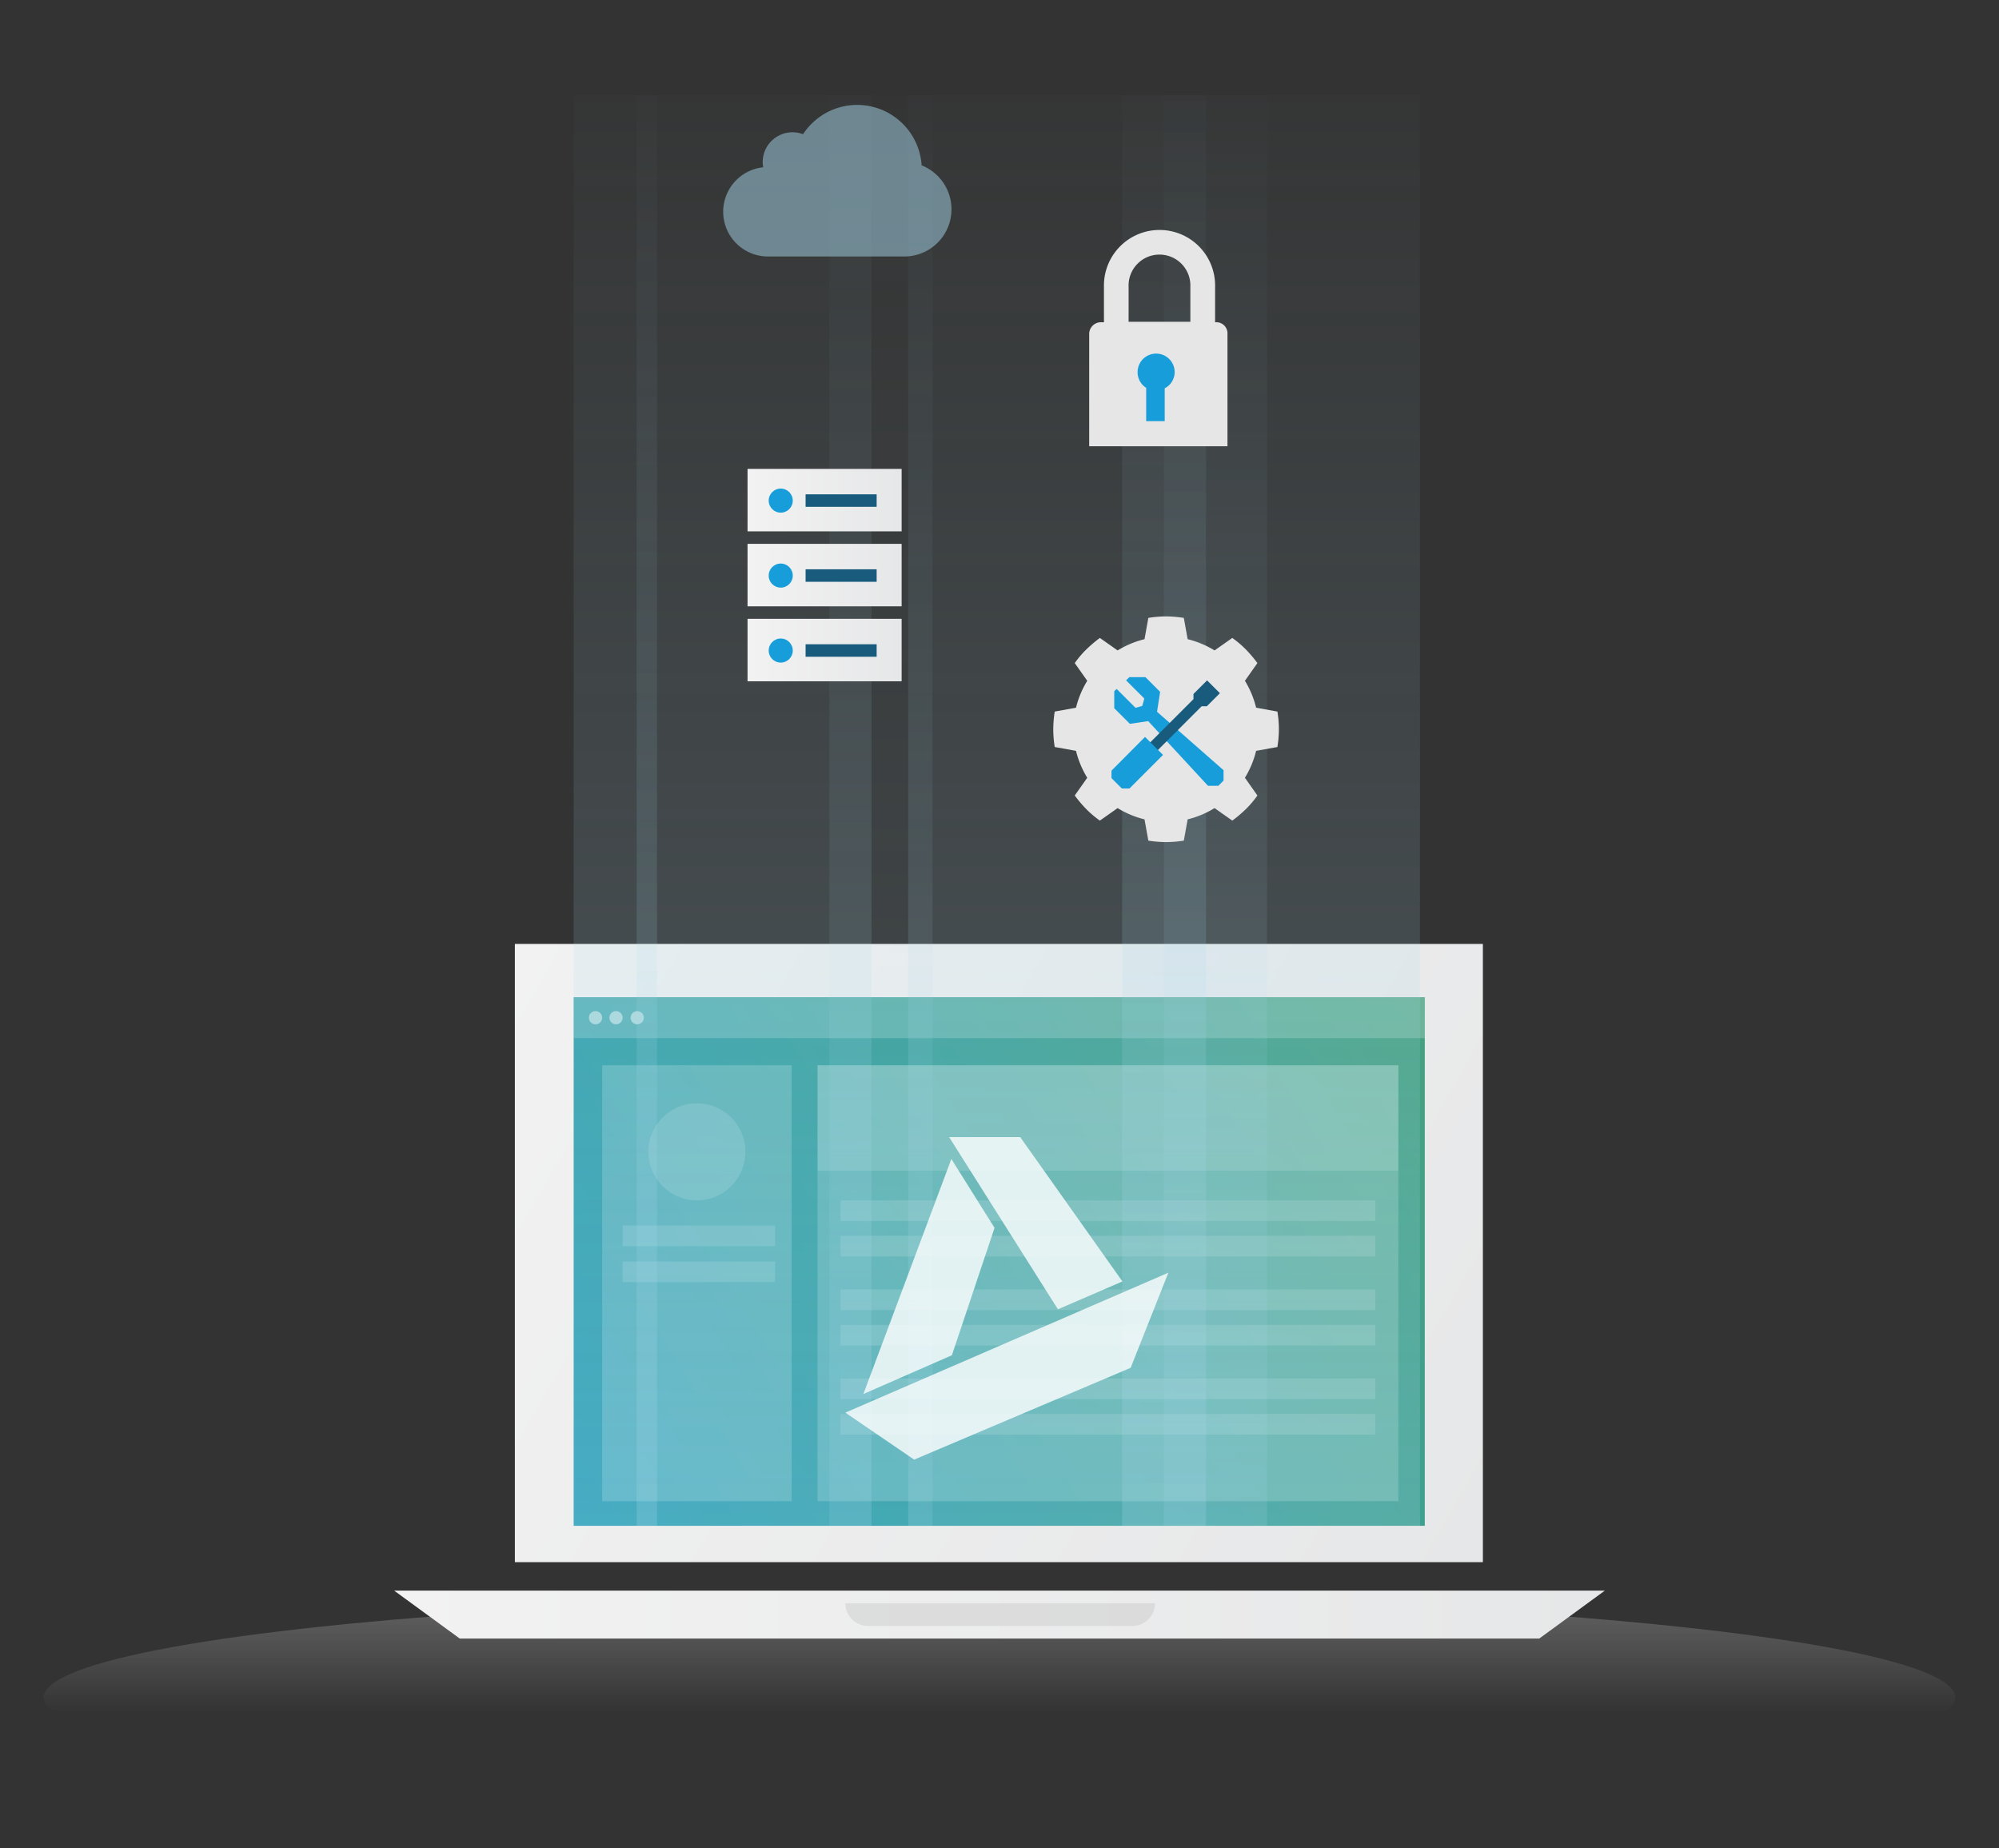 <?xml version="1.0" encoding="UTF-8"?>
<svg xmlns="http://www.w3.org/2000/svg" xmlns:xlink="http://www.w3.org/1999/xlink" id="Layer_1" viewBox="0 0 480 443.79">
  <rect x="0" y="0" width="480" height="443.79" fill="#333333" stroke="none"/>
  <defs>
    <linearGradient id="linear-gradient" x1="228" y1="-4315.69" x2="228" y2="-4225.74" gradientTransform="translate(468 -3892) rotate(180)" gradientUnits="userSpaceOnUse">
      <stop offset="0.14" stop-color="#e6e6e6" stop-opacity="0"></stop>
      <stop offset="1" stop-color="#ccc"></stop>
    </linearGradient>
    <linearGradient id="linear-gradient-2" x1="94.64" y1="387.66" x2="385.36" y2="387.66" gradientUnits="userSpaceOnUse">
      <stop offset="0" stop-color="#f2f2f2"></stop>
      <stop offset="1" stop-color="#e6e7e8"></stop>
    </linearGradient>
    <linearGradient id="linear-gradient-3" x1="118.24" y1="230.41" x2="358.9" y2="369.82" xlink:href="#linear-gradient-2"></linearGradient>
    <linearGradient id="New_Gradient_Swatch" x1="14.46" y1="444.39" x2="366.87" y2="223.24" gradientUnits="userSpaceOnUse">
      <stop offset="0" stop-color="#179eda"></stop>
      <stop offset="1" stop-color="#4ba179"></stop>
    </linearGradient>
    <linearGradient id="linear-gradient-4" x1="44.26" y1="-4478.07" x2="44.26" y2="-4943.2" gradientTransform="translate(209.58 4868.14)" gradientUnits="userSpaceOnUse">
      <stop offset="0" stop-color="#a7d7ea" stop-opacity="0"></stop>
      <stop offset="1" stop-color="#a7d7ea"></stop>
    </linearGradient>
    <linearGradient id="linear-gradient-5" x1="86.58" y1="-4478.07" x2="86.58" y2="-4943.2" gradientTransform="translate(124.95 4868.14)" xlink:href="#linear-gradient-4"></linearGradient>
    <linearGradient id="linear-gradient-6" x1="124.59" y1="-4478.07" x2="124.59" y2="-4943.2" gradientTransform="translate(48.92 4868.14)" xlink:href="#linear-gradient-4"></linearGradient>
    <linearGradient id="linear-gradient-7" x1="142.78" y1="-4478.07" x2="142.78" y2="-4943.2" gradientTransform="translate(12.53 4868.14)" xlink:href="#linear-gradient-4"></linearGradient>
    <linearGradient id="linear-gradient-8" x1="-7.1" y1="-4478.07" x2="-7.1" y2="-4943.2" gradientTransform="translate(312.3 4868.14)" xlink:href="#linear-gradient-4"></linearGradient>
    <linearGradient id="linear-gradient-9" x1="6.25" y1="-4478.07" x2="6.25" y2="-4943.2" gradientTransform="translate(285.61 4868.14)" xlink:href="#linear-gradient-4"></linearGradient>
    <linearGradient id="linear-gradient-10" x1="179.5" y1="156.08" x2="216.5" y2="156.08" xlink:href="#linear-gradient-2"></linearGradient>
    <linearGradient id="linear-gradient-11" x1="179.5" y1="138.08" x2="216.5" y2="138.08" xlink:href="#linear-gradient-2"></linearGradient>
    <linearGradient id="linear-gradient-12" x1="179.5" y1="120.08" x2="216.5" y2="120.08" xlink:href="#linear-gradient-2"></linearGradient>
  </defs>
  <title>solutions</title>
  <ellipse cx="240" cy="407.58" rx="229.5" ry="24.16" style="opacity:0.8;fill:url(#linear-gradient)"></ellipse>
  <polygon points="385.36 381.91 369.61 393.42 110.39 393.42 94.64 381.91 385.36 381.91" style="fill:url(#linear-gradient-2)"></polygon>
  <polyline points="123.63 375.08 123.63 226.64 356.07 226.64 356.07 375.08" style="fill:url(#linear-gradient-3)"></polyline>
  <rect x="137.76" y="239.43" width="204.36" height="126.92" style="fill:url(#New_Gradient_Swatch)"></rect>
  <path d="M277.35,384.93a5.49,5.49,0,0,1-5.48,5.47H208.45a5.48,5.48,0,0,1-5.47-5.47Z" style="fill:#ccc;opacity:0.5"></path>
  <rect x="137.76" y="239.43" width="204.36" height="9.84" style="fill:#fff;opacity:0.2"></rect>
  <circle cx="143" cy="244.36" r="1.59" style="fill:#fff;opacity:0.5"></circle>
  <circle cx="153.01" cy="244.36" r="1.59" style="fill:#fff;opacity:0.5"></circle>
  <circle cx="147.92" cy="244.36" r="1.59" style="fill:#fff;opacity:0.5"></circle>
  <rect x="144.6" y="255.78" width="45.49" height="104.66" style="fill:#fff;opacity:0.2"></rect>
  <rect x="196.31" y="255.78" width="139.47" height="104.66" style="fill:#fff;opacity:0.2"></rect>
  <rect x="196.31" y="255.78" width="139.47" height="25.3" style="fill:#fff;opacity:0.15"></rect>
  <rect x="201.83" y="288.21" width="128.42" height="4.95" style="fill:#fff;opacity:0.15"></rect>
  <rect x="149.52" y="294.25" width="36.59" height="4.95" style="fill:#fff;opacity:0.15"></rect>
  <rect x="149.52" y="302.89" width="36.59" height="4.95" style="fill:#fff;opacity:0.15"></rect>
  <rect x="201.83" y="296.72" width="128.42" height="4.95" style="fill:#fff;opacity:0.15"></rect>
  <rect x="201.83" y="309.6" width="128.42" height="4.95" style="fill:#fff;opacity:0.15"></rect>
  <rect x="201.83" y="318.11" width="128.42" height="4.95" style="fill:#fff;opacity:0.15"></rect>
  <rect x="201.83" y="330.98" width="128.42" height="4.95" style="fill:#fff;opacity:0.15"></rect>
  <rect x="201.83" y="339.49" width="128.42" height="4.95" style="fill:#fff;opacity:0.15"></rect>
  <circle cx="167.34" cy="276.56" r="11.65" style="fill:#fff;opacity:0.15"></circle>
  <rect x="218.09" y="22.87" width="71.51" height="343.49" transform="translate(507.68 389.22) rotate(180)" style="opacity:0.3;fill:url(#linear-gradient-4)"></rect>
  <rect x="199.14" y="22.87" width="24.77" height="343.49" transform="translate(423.05 389.22) rotate(180)" style="opacity:0.2;fill:url(#linear-gradient-5)"></rect>
  <rect x="137.76" y="22.87" width="71.51" height="343.49" transform="translate(347.02 389.22) rotate(180)" style="opacity:0.3;fill:url(#linear-gradient-6)"></rect>
  <rect x="152.88" y="22.87" width="4.88" height="343.49" transform="translate(310.64 389.22) rotate(180)" style="opacity:0.3;fill:url(#linear-gradient-7)"></rect>
  <rect x="269.45" y="22.87" width="71.51" height="343.49" transform="translate(610.41 389.22) rotate(180)" style="opacity:0.3;fill:url(#linear-gradient-8)"></rect>
  <rect x="279.47" y="22.87" width="24.77" height="343.49" transform="translate(583.71 389.22) rotate(180)" style="opacity:0.2;fill:url(#linear-gradient-9)"></rect>
  <g style="opacity:0.8">
    <polygon points="207.31 334.71 228.57 325.4 238.81 294.81 228.44 278.28 207.31 334.71" style="fill:#fff"></polygon>
    <polygon points="227.91 273.03 254.03 314.37 269.52 307.68 244.98 273.03 227.91 273.03" style="fill:#fff"></polygon>
    <polygon points="280.55 305.58 202.98 339.18 219.51 350.46 271.49 328.42 280.55 305.58" style="fill:#fff"></polygon>
  </g>
  <path d="M221.3,39.71a15.51,15.51,0,0,0-28.47-7.48,7.08,7.08,0,0,0-2.54-.47,7.15,7.15,0,0,0-7.15,7.15,6.39,6.39,0,0,0,.12,1.25,10.74,10.74,0,0,0,1.08,21.42h32.8a11.33,11.33,0,0,0,4.16-21.87Z" style="fill:#a7d7ea;opacity:0.5"></path>
  <path d="M280,148a27.59,27.59,0,0,0-4.26.36l-.92,5.11a22.66,22.66,0,0,0-6.46,2.7l-4.26-3a32.19,32.19,0,0,0-3.26,2.77,23,23,0,0,0-2.77,3.27l3,4.25a22.66,22.66,0,0,0-2.7,6.46l-5.11.93a29,29,0,0,0-.35,4.25,27.62,27.62,0,0,0,.35,4.26l5.11.92a22.42,22.42,0,0,0,2.7,6.46l-3,4.26a29.91,29.91,0,0,0,2.77,3.27,23.52,23.52,0,0,0,3.26,2.76l4.26-3a22.66,22.66,0,0,0,6.46,2.7l.92,5.11a29.14,29.14,0,0,0,4.26.35,28.36,28.36,0,0,0,4.26-.35l.92-5.11a22.66,22.66,0,0,0,6.46-2.7l4.26,3a30.86,30.86,0,0,0,3.26-2.76,23.68,23.68,0,0,0,2.77-3.27l-3-4.26a22.4,22.4,0,0,0,2.69-6.46l5.11-.92a27.83,27.83,0,0,0,.36-4.26,26.18,26.18,0,0,0-.36-4.25l-5.11-.93a22.64,22.64,0,0,0-2.69-6.46l3-4.25a31.06,31.06,0,0,0-2.77-3.27,24.33,24.33,0,0,0-3.26-2.77l-4.26,3a22.66,22.66,0,0,0-6.46-2.7l-.92-5.11A29.15,29.15,0,0,0,280,148Z" style="fill:#e6e6e6"></path>
  <polygon points="277.83 170.9 278.57 166.12 275.05 162.59 271.17 162.59 270.4 163.36 274.77 167.72 274.28 169.49 272.66 169.95 268.12 165.41 267.55 165.97 267.55 170.04 271.31 173.8 275.7 173.14 290.06 188.67 292.55 188.67 293.8 187.42 293.8 184.93 277.83 170.9" style="fill:#179eda"></polygon>
  <polygon points="276.04 178.41 286.58 167.86 286.58 166.62 289.84 163.36 292.92 166.44 289.79 169.57 288.55 169.57 277.87 180.25 276.04 178.41" style="fill:#185b7d"></polygon>
  <polygon points="274.94 176.94 279.26 181.26 271.21 189.32 269.38 189.32 266.89 186.83 266.89 185.04 274.94 176.94" style="fill:#179eda"></polygon>
  <path d="M292,77.37h-.23V68.93a13.35,13.35,0,1,0-26.69,0v8.44h-.69a2.82,2.82,0,0,0-2.85,2.85v26.93h33.2V80.22A2.67,2.67,0,0,0,292,77.37Zm-21-8.55a7.42,7.42,0,1,1,14.83,0v8.44H271Z" style="fill:#e6e6e6"></path>
  <path d="M282.06,89.35a4.45,4.45,0,0,0-8.9,0,4.41,4.41,0,0,0,2.06,3.77v8h4.45V93.23A4.37,4.37,0,0,0,282.06,89.35Z" style="fill:#179eda"></path>
  <rect x="179.5" y="148.58" width="37" height="15" style="fill:url(#linear-gradient-10)"></rect>
  <rect x="179.5" y="130.58" width="37" height="15" style="fill:url(#linear-gradient-11)"></rect>
  <rect x="179.5" y="112.58" width="37" height="15" style="fill:url(#linear-gradient-12)"></rect>
  <circle cx="187.47" cy="120.2" r="2.89" style="fill:#179eda"></circle>
  <circle cx="187.47" cy="138.2" r="2.89" style="fill:#179eda"></circle>
  <circle cx="187.47" cy="156.2" r="2.89" style="fill:#179eda"></circle>
  <path d="M210.5,118.69H193.44v3H210.5v-3Z" style="fill:#185b7d"></path>
  <path d="M210.5,136.69H193.44v3H210.5v-3Z" style="fill:#185b7d"></path>
  <path d="M210.5,154.69H193.44v3H210.5v-3Z" style="fill:#185b7d"></path>
</svg>
